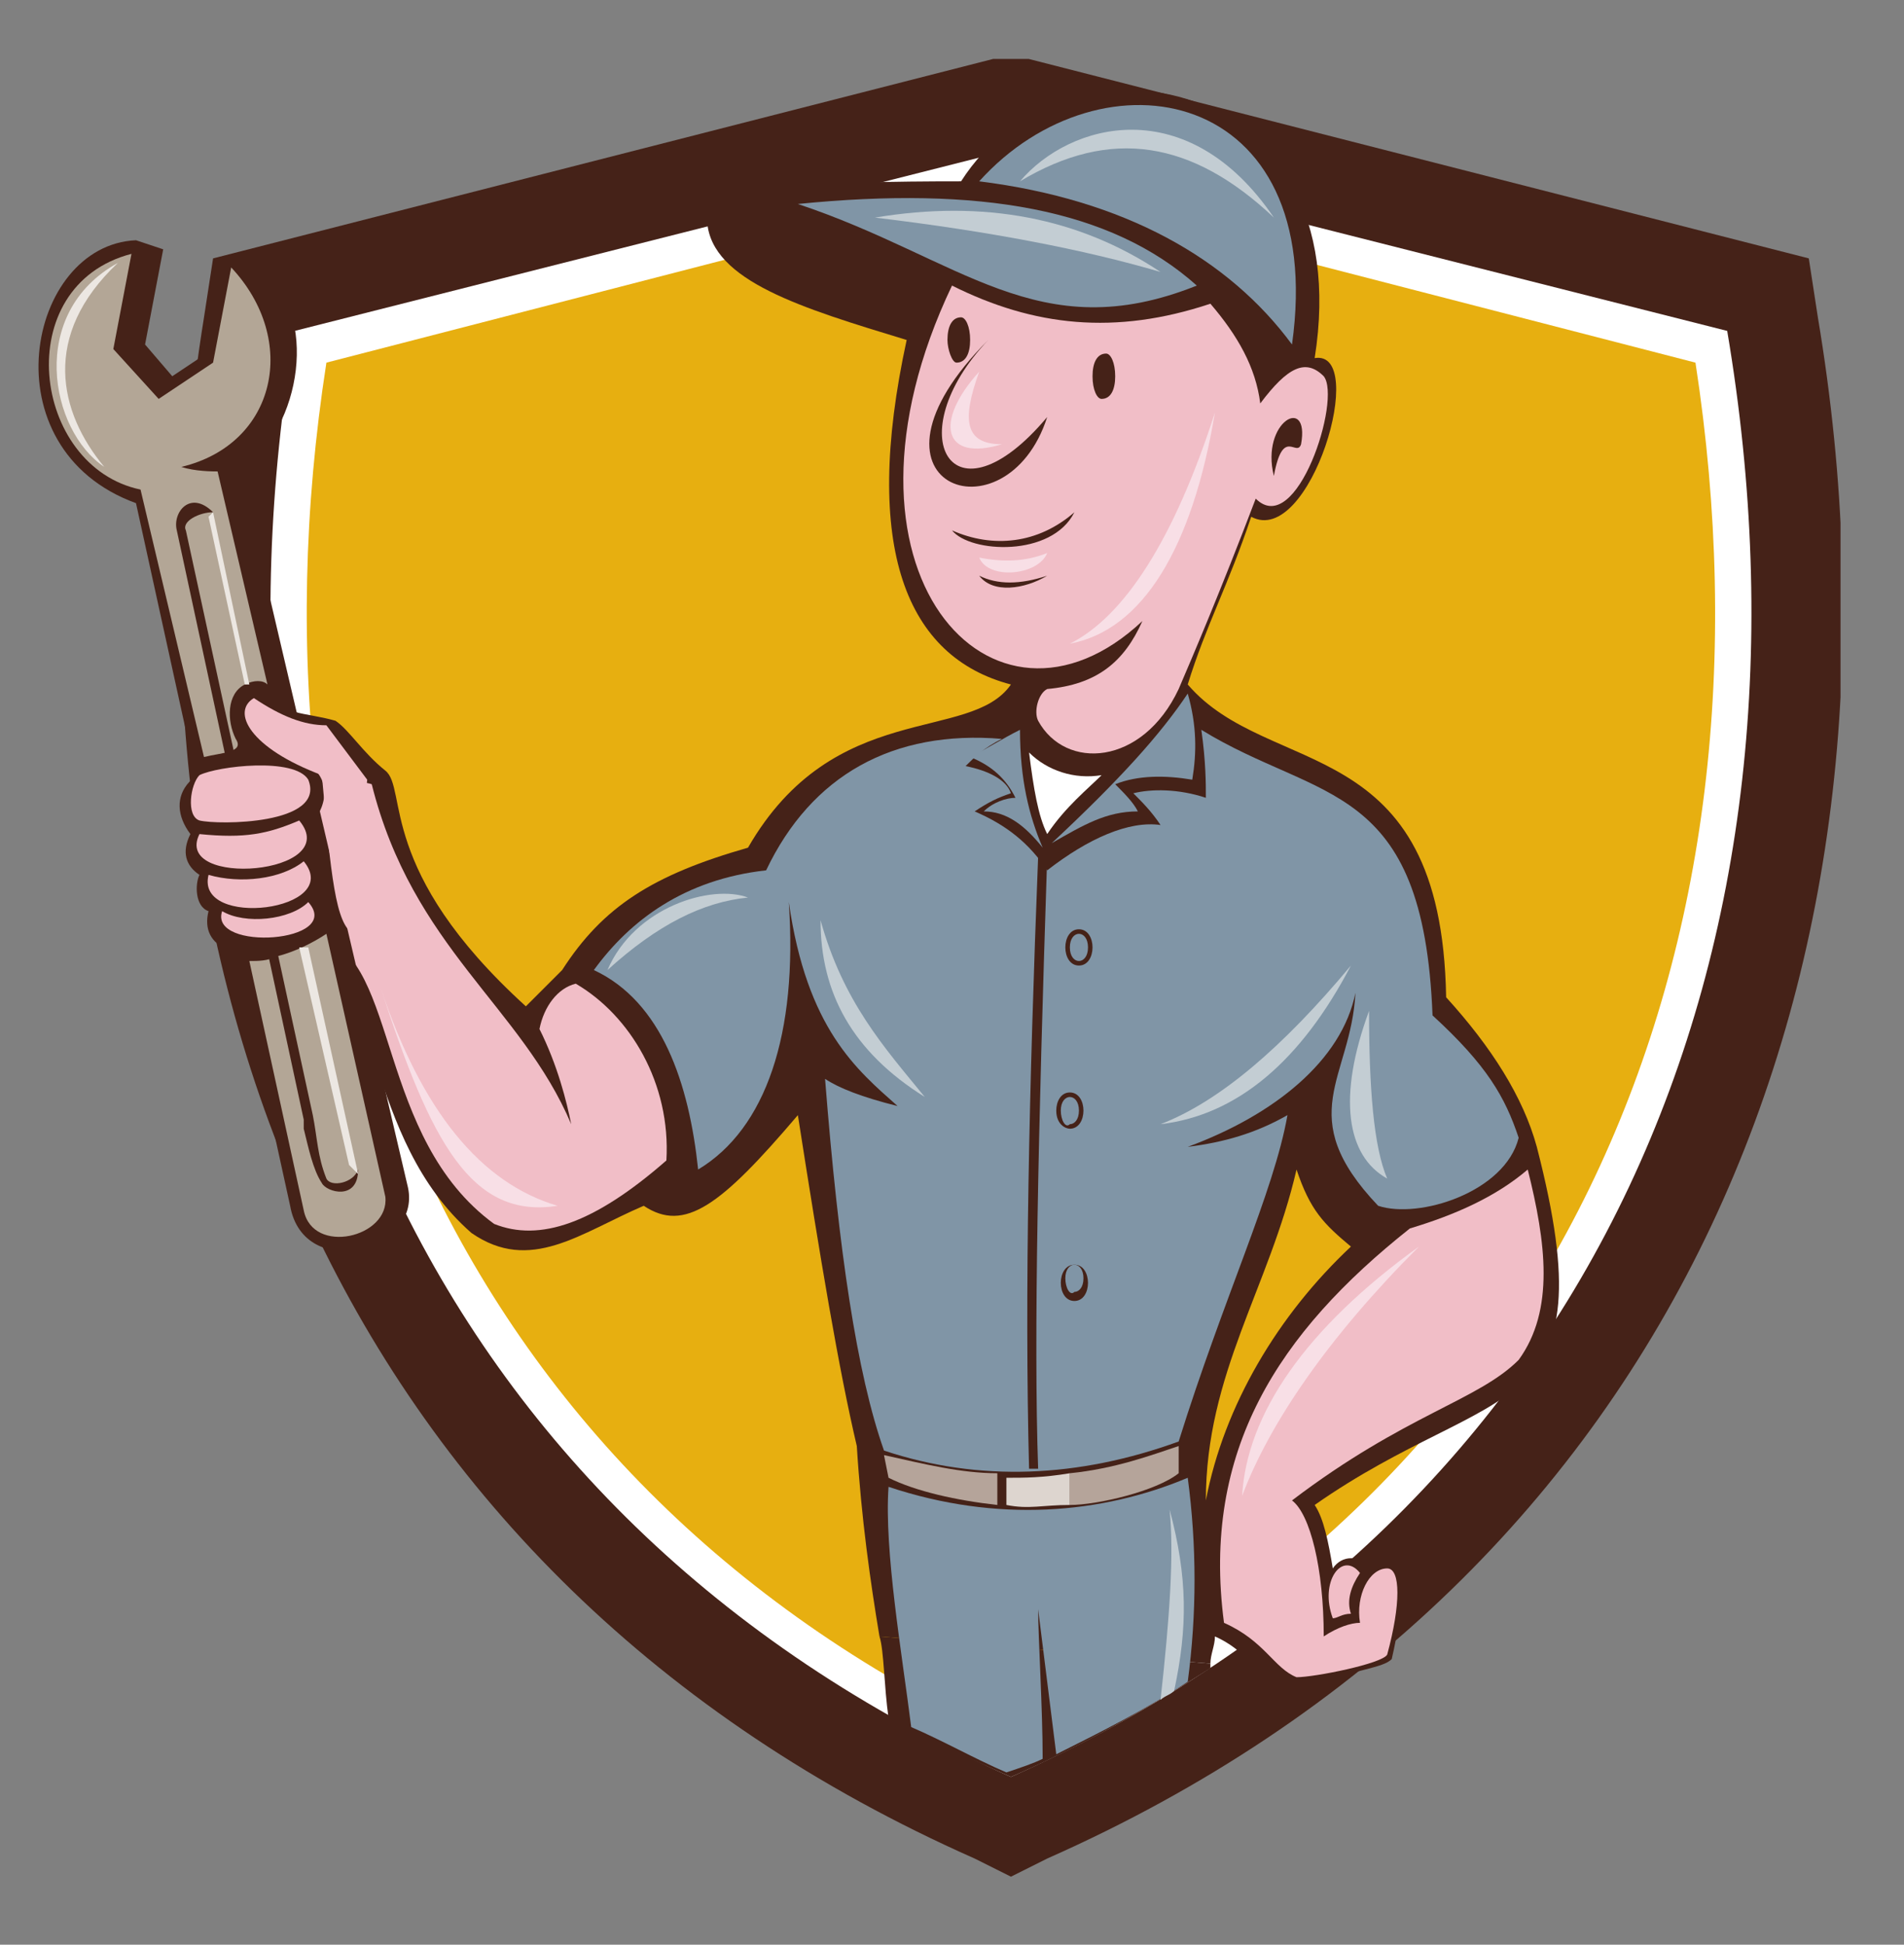 <?xml version="1.0" encoding="utf-8"?>
<!-- Generator: Adobe Illustrator 22.1.0, SVG Export Plug-In . SVG Version: 6.00 Build 0)  -->
<svg version="1.1" id="Layer_1" xmlns="http://www.w3.org/2000/svg" xmlns:xlink="http://www.w3.org/1999/xlink" x="0px" y="0px"
	 viewBox="0 0 42 42.9" style="enable-background:new 0 0 42 42.9;" xml:space="preserve">
<rect x="0" y="0" width="42" height="42.9" fill="#808080" stroke="none"/>
<style type="text/css">
	.st0{clip-path:url(#SVGID_2_);fill-rule:evenodd;clip-rule:evenodd;fill:#452218;}
	.st1{clip-path:url(#SVGID_4_);fill-rule:evenodd;clip-rule:evenodd;fill:#FFFFFF;}
	.st2{clip-path:url(#SVGID_4_);fill-rule:evenodd;clip-rule:evenodd;fill:#E7AF10;}
	.st3{clip-path:url(#SVGID_4_);fill-rule:evenodd;clip-rule:evenodd;fill:#452218;}
	.st4{clip-path:url(#SVGID_4_);fill-rule:evenodd;clip-rule:evenodd;fill:#8095A6;}
	.st5{clip-path:url(#SVGID_4_);fill-rule:evenodd;clip-rule:evenodd;fill:#F1BEC7;}
	.st6{clip-path:url(#SVGID_4_);fill-rule:evenodd;clip-rule:evenodd;fill:#B5A49A;}
	.st7{clip-path:url(#SVGID_4_);fill-rule:evenodd;clip-rule:evenodd;fill:#DDD5CF;}
	.st8{clip-path:url(#SVGID_4_);fill:#452218;}
	.st9{clip-path:url(#SVGID_4_);fill:#8095A6;}
	.st10{clip-path:url(#SVGID_4_);fill-rule:evenodd;clip-rule:evenodd;fill:#F8DFE6;}
	.st11{clip-path:url(#SVGID_4_);fill-rule:evenodd;clip-rule:evenodd;fill:#C3CDD3;}
	.st12{clip-path:url(#SVGID_4_);fill:#C3CDD3;}
	.st13{clip-path:url(#SVGID_4_);fill-rule:evenodd;clip-rule:evenodd;fill:#D71A37;}
	.st14{clip-path:url(#SVGID_4_);fill:#B3A696;}
	.st15{clip-path:url(#SVGID_4_);fill-rule:evenodd;clip-rule:evenodd;fill:#ECE7E2;}
</style>
<g>
	<defs>
		<rect id="SVGID_1_" x="3.9" y="1.3" width="36.7" height="40.1"/>
	</defs>
	<clipPath id="SVGID_2_">
		<use xlink:href="#SVGID_1_"  style="overflow:visible;"/>
	</clipPath>
	<path class="st0" d="M4.5,7l0.2-1.3l17.6-4.5l17.6,4.5L40.1,7c2.4,14.3-3,27.8-17,34l-0.8,0.4L21.5,41C7.5,34.8,2.2,21.3,4.5,7"/>
</g>
<g>
	<defs>
		<rect id="SVGID_3_" x="-0.3" y="0.4" width="40.9" height="40.9"/>
	</defs>
	<clipPath id="SVGID_4_">
		<use xlink:href="#SVGID_3_"  style="overflow:visible;"/>
	</clipPath>
	<path class="st1" d="M22.3,39.2c13-5.8,18.1-18.3,15.8-31.9l-15.8-4l-15.8,4C4.2,20.9,9.3,33.4,22.3,39.2"/>
	<path class="st2" d="M7.2,8l15.1-3.9L37.4,8c2,13-2.9,24.8-15.1,30.4C10.1,32.8,5.2,20.9,7.2,8"/>
	<path class="st3" d="M26.6,33.1c0.4-2.1,1.6-4.1,3.2-5.6c-0.6-0.5-0.9-0.8-1.2-1.7C28,28.4,26.6,30.3,26.6,33.1 M26.8,36.1
		c0,0.2-0.1,0.4-0.1,0.6l-7.3-0.6c-0.2-1.2-0.4-2.6-0.5-4.2c-0.4-1.7-0.8-4.1-1.3-7.3c-1.7,2-2.5,2.6-3.4,2
		c-1.4,0.6-2.5,1.5-3.8,0.6c-2.4-2.1-2-5.7-3.6-6.3c-1.6,0.4-2.4,0-2.2-0.8c-0.3-0.1-0.3-0.6-0.2-0.8c-0.3-0.2-0.4-0.5-0.2-0.9
		c-0.6-0.8-0.1-1.7,1.9-1.7c-0.1-1-0.7-1.5-0.3-1.5c0.4,0.6,0.9,0.5,1.6,0.7C7.7,16.1,8,16.6,8.5,17c0.5,0.4-0.2,2.2,3.1,5.2
		l0.8-0.8c0.9-1.4,2-2.1,4.1-2.7c1.9-3.3,4.9-2.3,5.8-3.6c-2.3-0.6-3.3-3-2.3-7.6c-2.3-0.7-4.3-1.3-4.4-2.6C15.7,4.1,18.1,4,21.2,4
		C23.5,0.4,30,1.6,29,7.9c1.2-0.2-0.1,4.2-1.4,3.5c-0.5,1.5-1,2.4-1.4,3.7c1.8,2.1,5.6,1,5.7,6.9c1,1.1,1.7,2.2,2,3.3
		c1.6,6.2-0.9,5.1-4.9,7.9c0.2,0.3,0.3,0.8,0.4,1.4c0.2-0.3,0.6-0.3,0.8,0c0.9-0.7,0.8,0.7,0.5,2c-0.2,0.2-0.7,0.2-2.2,0.7
		C27.9,37.3,27.7,36.5,26.8,36.1z"/>
	<path class="st4" d="M17.4,19.9c0.4,2.8,1.5,3.7,2.4,4.5c-0.8-0.2-1.3-0.4-1.6-0.6c0.3,3.8,0.7,6.5,1.3,8.2
		c2.1,0.7,4.3,0.6,6.5-0.2c1-3.2,2.1-5.5,2.4-7.2c-0.7,0.4-1.4,0.6-2.2,0.7c1.9-0.7,3.4-1.9,3.7-3.4c-0.1,1.9-1.4,2.7,0.5,4.7
		c0.9,0.3,2.8-0.3,3.1-1.5c-0.3-0.9-0.7-1.6-1.9-2.7c-0.2-5.2-2.5-4.7-5.1-6.3c0.1,0.7,0.1,1.2,0.1,1.5c-0.6-0.2-1.2-0.2-1.6-0.1
		c0.2,0.2,0.4,0.4,0.6,0.7c-0.7-0.1-1.6,0.3-2.5,1c-0.4-0.6-0.9-1-1.6-1.3c0.3-0.2,0.5-0.3,0.8-0.4c-0.1-0.3-0.5-0.5-1-0.6
		c0.2-0.2,0.4-0.4,0.8-0.6c-2.4-0.2-4.2,0.8-5.2,2.9c-1.8,0.2-3,1.1-3.8,2.2c1.5,0.7,2.1,2.5,2.3,4.4C16.9,24.9,17.6,22.8,17.4,19.9
		"/>
	<path class="st5" d="M31.1,27.1c1-0.3,1.9-0.7,2.6-1.3c0.4,1.6,0.6,3.1-0.2,4.2c-0.9,0.9-2.5,1.2-5,3.1c0.4,0.3,0.7,1.5,0.7,3
		c0.3-0.2,0.6-0.3,0.8-0.3c-0.1-0.6,0.2-1.2,0.6-1.2c0.3,0,0.3,0.8,0,1.9c-0.1,0.2-1.6,0.5-2,0.5c-0.5-0.2-0.7-0.8-1.6-1.2
		C26.5,32,28.2,29.4,31.1,27.1"/>
	<path class="st5" d="M22.9,15.9c-0.1-0.2,0-0.6,0.2-0.7c1.1-0.1,1.7-0.6,2.1-1.5c-3.3,3.1-7.2-1.1-4.2-7.4c1.8,0.9,3.6,1.1,5.7,0.4
		c0.6,0.7,1,1.4,1.1,2.2c0.6-0.8,1-1,1.4-0.6c0.4,0.5-0.6,3.6-1.5,2.7c-0.8,2.1-1.4,3.5-1.7,4.2C25.2,16.9,23.5,17,22.9,15.9"/>
	<path class="st4" d="M26.4,6.3c-1.9-1.7-4.8-2.2-8.8-1.8C21.2,5.7,22.9,7.7,26.4,6.3"/>
	<path class="st4" d="M21.6,4c2.7-3,7.7-2.1,6.9,3.6C27.1,5.7,24.8,4.4,21.6,4"/>
	<path class="st5" d="M12.7,21.7c1.2,0.7,2.1,2.2,2,3.9c-1.6,1.4-2.8,1.8-3.8,1.4c-2.6-1.9-2.1-5.8-3.8-6.3c0.1-0.1,0.1-0.7,0-0.8
		c0.2-0.4,0.2-0.7,0-1c0.1-0.3,0.1-0.6-0.1-0.9c0.3-0.5,0.2-1.1-0.6-1.3c0-1,0.8-0.6,1.2,0.1c0.3,0.6,0.3,0.4,0.6,0.5
		c0.9,3.6,3.3,4.9,4.4,7.5c-0.1-0.5-0.3-1.3-0.7-2.1C12,22.2,12.3,21.8,12.7,21.7"/>
	<path class="st4" d="M26.2,15.3c0.2,0.7,0.2,1.3,0.1,1.9c-0.6-0.1-1.2-0.1-1.7,0.1c0.2,0.2,0.4,0.4,0.5,0.6c-0.7,0-1.2,0.3-1.9,0.7
		C24.7,17.2,25.6,16.2,26.2,15.3"/>
	<path class="st4" d="M23,18.7c-0.3-0.7-0.5-1.5-0.5-2.6c-0.4,0.2-0.7,0.4-1.1,0.6c0.5,0.2,0.8,0.5,1,0.9c-0.2,0-0.5,0.1-0.7,0.3
		C22.2,17.9,22.6,18.2,23,18.7"/>
	<path class="st1" d="M22.7,16.6c0.1,0.8,0.2,1.4,0.4,1.8c0.4-0.6,0.9-1,1.2-1.3C23.7,17.2,23.1,17,22.7,16.6"/>
	<path class="st6" d="M19.5,32.1c0.9,0.2,1.7,0.4,2.5,0.4v0.7c-0.9-0.1-1.8-0.3-2.4-0.6L19.5,32.1"/>
	<path class="st7" d="M22.2,32.6l0,0.6c0.5,0.1,0.8,0,1.4,0l0-0.7C23,32.6,22.6,32.6,22.2,32.6"/>
	<path class="st6" d="M23.6,32.5l0,0.7c0.6,0,1.9-0.3,2.4-0.7l0-0.6C25.4,32.1,24.6,32.4,23.6,32.5"/>
	<path class="st3" d="M22.9,18.9c-0.2,5.1-0.3,9.6-0.2,13.5l0.2,0c-0.1-2.9,0-7.4,0.2-13.5H22.9"/>
	<path class="st8" d="M23.5,20.9c0-0.2,0.1-0.4,0.3-0.4c0.2,0,0.3,0.2,0.3,0.4c0,0.2-0.1,0.4-0.3,0.4C23.6,21.3,23.5,21.1,23.5,20.9
		"/>
	<path class="st8" d="M23.3,24.5c0-0.2,0.1-0.4,0.3-0.4c0.2,0,0.3,0.2,0.3,0.4c0,0.2-0.1,0.4-0.3,0.4C23.5,24.9,23.3,24.8,23.3,24.5
		"/>
	<path class="st8" d="M23.4,28.3c0-0.2,0.1-0.4,0.3-0.4c0.2,0,0.3,0.2,0.3,0.4c0,0.2-0.1,0.4-0.3,0.4C23.5,28.7,23.4,28.5,23.4,28.3
		"/>
	<path class="st5" d="M29.4,35.7c-0.3-0.8,0.2-1.5,0.6-1c-0.2,0.3-0.3,0.6-0.2,0.9C29.6,35.6,29.5,35.7,29.4,35.7"/>
	<path class="st8" d="M24.1,8.3c0-0.3,0.1-0.5,0.3-0.5c0.1,0,0.2,0.2,0.2,0.5c0,0.3-0.1,0.5-0.3,0.5C24.2,8.8,24.1,8.6,24.1,8.3"/>
	<path class="st8" d="M20.9,7.5c0-0.3,0.1-0.5,0.3-0.5c0.1,0,0.2,0.2,0.2,0.5c0,0.3-0.1,0.5-0.3,0.5C21,8,20.9,7.7,20.9,7.5"/>
	<path class="st3" d="M21.8,7.5c-3.2,3.2,0.4,4.5,1.3,1.7C21,11.7,19.8,9.6,21.8,7.5"/>
	<path class="st3" d="M21,11.7c0.4,0.5,2.2,0.6,2.7-0.4C22.9,12,21.9,12.1,21,11.7"/>
	<path class="st3" d="M21.6,12.7c0.3,0.4,1,0.3,1.5,0C22.5,12.9,22,12.9,21.6,12.7"/>
	<path class="st3" d="M28.1,10.5c-0.3-1.2,0.8-1.8,0.6-0.7C28.6,10.1,28.3,9.4,28.1,10.5"/>
	<path class="st9" d="M23.6,20.9c0-0.2,0.1-0.3,0.2-0.3c0.1,0,0.2,0.1,0.2,0.3c0,0.2-0.1,0.3-0.2,0.3C23.7,21.2,23.6,21.1,23.6,20.9
		"/>
	<path class="st9" d="M23.4,24.5c0-0.2,0.1-0.3,0.2-0.3c0.1,0,0.2,0.1,0.2,0.3c0,0.2-0.1,0.3-0.2,0.3C23.5,24.9,23.4,24.7,23.4,24.5
		"/>
	<path class="st9" d="M23.5,28.2c0-0.2,0.1-0.3,0.2-0.3c0.1,0,0.2,0.1,0.2,0.3c0,0.2-0.1,0.3-0.2,0.3C23.6,28.6,23.5,28.4,23.5,28.2
		"/>
	<path class="st10" d="M23.6,14.2c1.6-0.3,2.7-2.1,3.2-5.1C25.9,11.9,24.8,13.6,23.6,14.2"/>
	<path class="st10" d="M21.6,12.3c0.2,0.5,1.3,0.4,1.5-0.1C22.6,12.4,22.1,12.4,21.6,12.3"/>
	<path class="st11" d="M30.6,26c-0.9-0.5-1.1-1.8-0.4-3.7C30.2,24,30.3,25.3,30.6,26"/>
	<path class="st11" d="M25.6,24.8c1.7-0.2,3.1-1.4,4.2-3.5C28.3,23.1,26.9,24.3,25.6,24.8"/>
	<path class="st11" d="M25.6,6c-1.8-1.2-3.9-1.6-6.3-1.2C21.8,5.1,23.9,5.5,25.6,6"/>
	<path class="st11" d="M22.5,4c1.1-1.3,3.7-2,5.6,0.8C26.3,3.1,24.5,2.8,22.5,4"/>
	<path class="st11" d="M13.4,21.4c0.6-1.4,2.3-1.9,3.1-1.6C15.5,19.9,14.5,20.4,13.4,21.4"/>
	<path class="st11" d="M18.1,20.3c0,1.6,0.7,2.9,2.3,3.9C19.5,23.1,18.6,22.1,18.1,20.3"/>
	<path class="st10" d="M27.4,33c0.1-1.8,1.4-3.7,3.9-5.5C29.3,29.5,28,31.4,27.4,33"/>
	<path class="st10" d="M22.1,9.8c-1.3,0.4-1.5-0.5-0.5-1.6C21.2,9.3,21.3,9.8,22.1,9.8"/>
	<path class="st8" d="M19.6,37.9c-0.1-0.7-0.1-1.5-0.2-1.8l7.3,0.6c0,0,0,0.1,0,0.1c-1.4,0.9-2.8,1.7-4.4,2.4
		C21.4,38.8,20.5,38.4,19.6,37.9"/>
	<path class="st9" d="M19.6,32.8c2.4,0.8,4.7,0.6,6.6-0.2c0.2,1.5,0.2,3,0,4.5c-0.9,0.6-1.9,1.1-2.9,1.6l-0.4-3.2
		c0,0.6,0.1,2.2,0.1,3.3c-0.2,0.1-0.5,0.2-0.8,0.3c-0.7-0.3-1.4-0.7-2.1-1C19.9,36.5,19.5,34.2,19.6,32.8"/>
	<path class="st12" d="M25.8,33.3c0.4,1.5,0.4,2.6,0.1,4c-0.1,0.1-0.2,0.1-0.3,0.2C25.8,35.7,25.9,34.3,25.8,33.3"/>
	<path class="st10" d="M4.5,17.9C5,18.2,6.9,18,6.6,17.2C6.2,17.7,5.4,17.9,4.5,17.9"/>
	<polygon class="st13" points="5.4,16.3 5.4,16.7 5.8,16.7 	"/>
	<path class="st3" d="M3,11.1l3.4,15.5c0.3,1.7,2.9,1,2.6-0.4L5.3,10.4C6.7,9.4,7,6.9,5.8,6C5.5,5.9,5.1,5.8,4.9,5.7L4.4,7.9
		L3.8,8.3L3.2,7.6l0.4-2.1L3,5.3C0.6,5.4-0.3,9.9,3,11.1"/>
	<path class="st14" d="M6.7,26.7l-1.2-5.5c0.2,0,0.4,0,0.6-0.1c0.4-0.1,0.8-0.3,1.1-0.5l1.3,5.8C8.6,27.3,6.9,27.7,6.7,26.7"/>
	<path class="st14" d="M4.5,16.7l-1.4-5.9c-2.4-0.5-2.9-4.5-0.2-5.2L2.5,7.7l1,1.1L4.7,8l0.4-2.1c1.5,1.6,1,3.9-1.1,4.4
		c0.3,0.1,0.7,0.1,0.8,0.1l1.1,4.7c-0.1-0.1-0.3-0.1-0.5,0C5,15.3,5,15.9,5.2,16.3C5.4,16.6,4.9,16.6,4.5,16.7"/>
	<path class="st8" d="M6.7,24.9c0-0.1,0-0.1,0-0.2L6.7,24.9 M6.7,24.9l0-0.2l-2.8-13c-0.1-0.4,0.3-0.9,0.8-0.4
		c-0.3,0-0.7,0.2-0.6,0.4l2.8,12.9C7,25.1,7,25.5,7.2,26c0.1,0.2,0.6,0.1,0.7-0.2c0,0.7-0.7,0.5-0.8,0.3C6.9,25.8,6.8,25.3,6.7,24.9
		z"/>
	<path class="st15" d="M4.7,11.3l0.8,3.8c0,0,0,0,0,0c0,0-0.1,0-0.1,0l-0.8-3.7L4.7,11.3"/>
	<path class="st15" d="M6.8,20.9l1.1,5l-0.2-0.2l-1.1-4.8C6.7,20.9,6.7,20.9,6.8,20.9"/>
	<path class="st15" d="M2.3,10.3C1.1,9.5,0.6,6.9,2.6,5.8C0.9,7.4,1.3,9.1,2.3,10.3"/>
	<path class="st10" d="M8.4,21.8c1.1,3.4,2,5.1,3.9,4.8C10.6,26.1,9.3,24.5,8.4,21.8"/>
	<path class="st5" d="M4.4,17.1c0.4-0.2,2.1-0.4,2.4,0.1c0.4,1-2,1-2.4,0.9C4.1,18,4.2,17.3,4.4,17.1"/>
	<path class="st5" d="M4.4,18.4c-0.6,1.2,3.2,0.9,2.2-0.3C5.9,18.4,5.4,18.5,4.4,18.4"/>
	<path class="st5" d="M4.6,19.3c-0.3,1.2,3,0.8,2.1-0.3C6.2,19.4,5.3,19.5,4.6,19.3"/>
	<path class="st5" d="M4.9,20.1c-0.3,0.9,2.7,0.7,1.9-0.2C6.4,20.3,5.4,20.4,4.9,20.1"/>
	<path class="st5" d="M8.1,17.2L7.2,16c-0.5,0-1-0.2-1.6-0.6c-0.5,0.3-0.1,1.1,1.5,1.7c0.2,2.2,0.3,3.3,0.7,3.5L8.1,17.2"/>
</g>
</svg>
